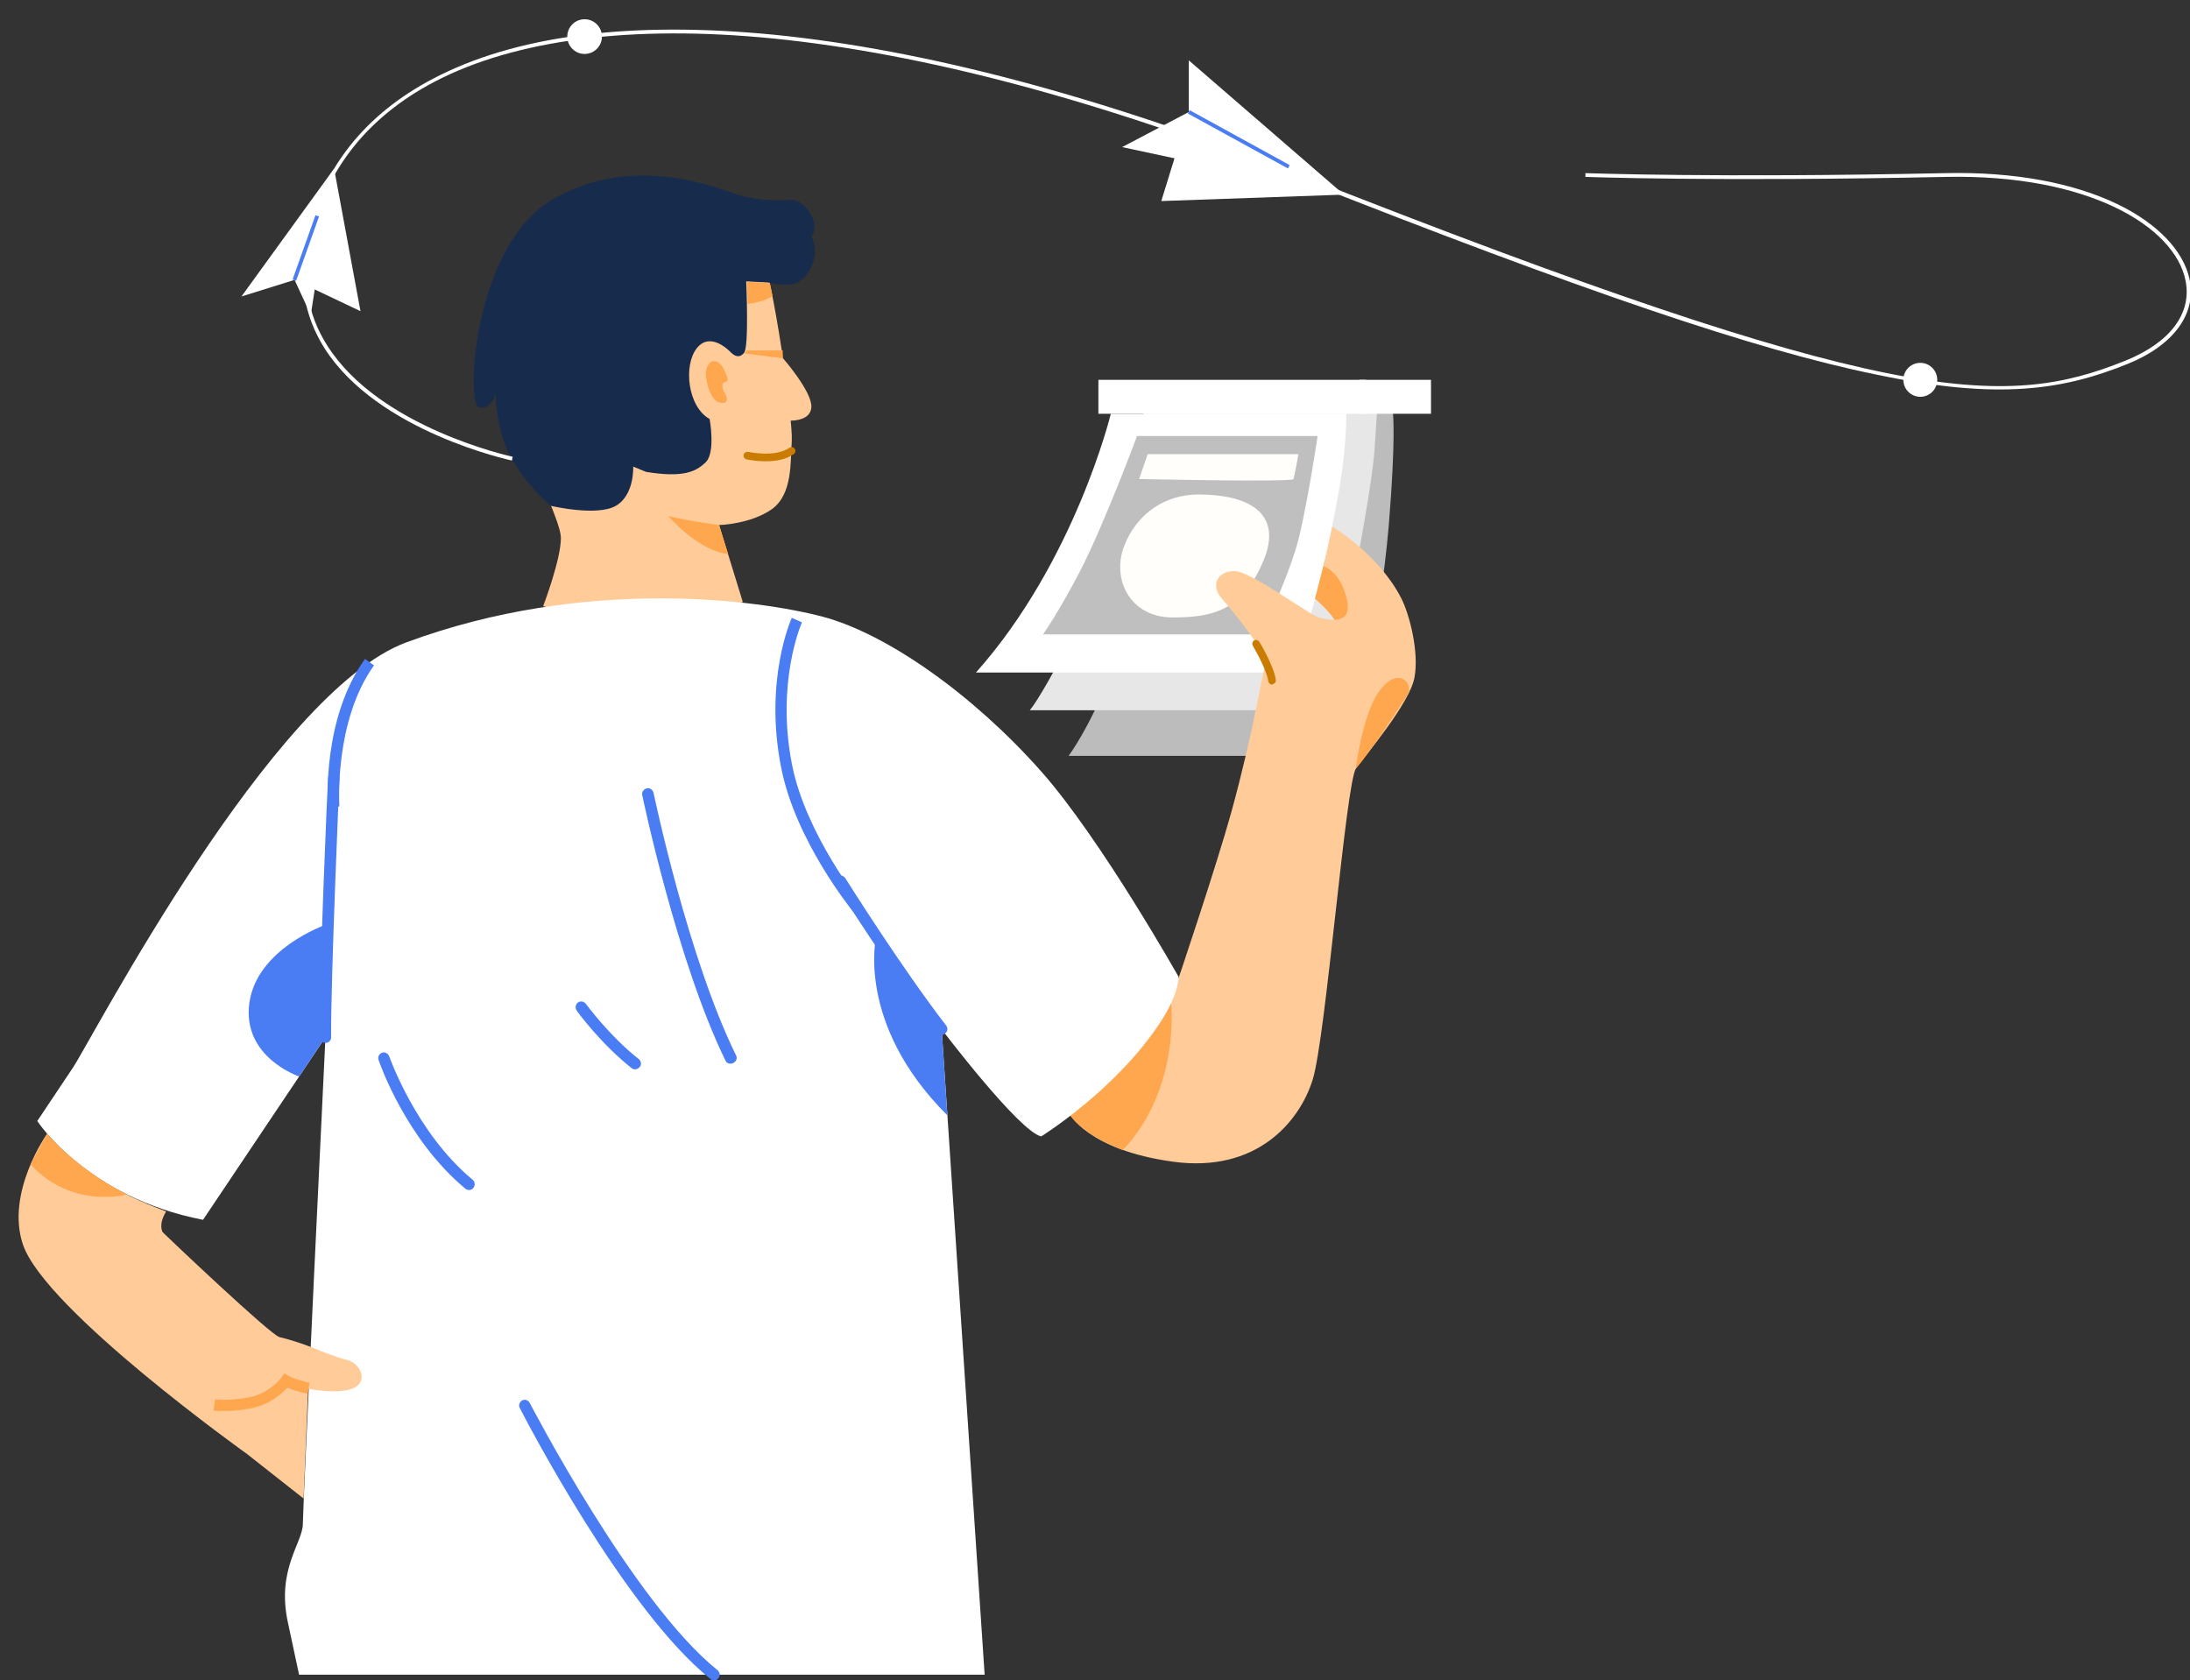 <svg width="288" height="221" viewBox="0 0 288 221" fill="none" xmlns="http://www.w3.org/2000/svg">
<rect x="0" y="0" width="288" height="221" fill="#333333" stroke="none"/>
<g clip-path="url(#clip0_1_1333)">
<path d="M146.229 88.4C146.229 88.4 143.505 95.246 140.532 99.413H177.684C177.684 99.413 181.498 82.596 182.638 69.053C183.579 57.594 183.183 54.37 183.183 54.37H156.978C156.978 54.419 151.926 77.387 146.229 88.4Z" fill="#BCBCBC"/>
<path d="M144.446 77.139C144.446 77.139 137.659 90.682 135.43 93.41H174.563C174.563 93.41 180.26 66.623 180.755 59.181C181.251 51.74 181.251 51.74 181.251 51.74H150.786C150.786 51.691 149.102 65.234 144.446 77.139Z" fill="#E7E7E7"/>
<path d="M146.08 54.419C146.08 54.419 141.375 73.816 128.347 88.45H169.858C169.858 88.45 173.474 79.52 176.149 64.142C177.139 58.338 177.04 54.419 177.04 54.419H146.08Z" fill="white"/>
<path d="M149.548 57.296C149.548 57.296 145.337 68.656 142.068 75.056C139.195 80.562 137.164 83.439 137.164 83.439H165.796C165.796 83.439 169.659 75.651 170.898 70.393C172.136 65.085 173.276 57.346 173.276 57.346H149.548V57.296Z" fill="#BFBFBF"/>
<path d="M147.864 71.732C146.13 76.097 148.557 81.207 154.204 81.207C159.554 81.207 163.418 80.264 166.142 73.766C168.867 67.267 163.864 65.035 157.622 65.035C153.313 65.035 149.597 67.416 147.864 71.732Z" fill="#FFFEFA"/>
<path d="M172.929 78.727C172.929 78.727 175.851 81.257 175.851 82.447C175.851 83.638 181.251 81.058 179.022 78.131C176.793 75.204 174.217 73.716 174.217 73.716L172.929 78.727Z" fill="#FFA74F"/>
<path d="M140.532 146.341C140.532 146.341 142.96 151.252 154.303 152.79C165.201 154.278 170.898 147.581 172.632 141.976C174.365 136.37 176.991 102.885 178.328 101.05C179.666 99.214 185.362 92.517 186.006 89.144C186.65 85.771 185.362 80.81 184.272 78.677C181.3 72.873 175.207 69.252 175.207 69.252L174.068 74.46C174.068 74.46 176.248 75.155 177.09 78.677C177.932 82.199 175.108 81.554 173.721 81.306C172.334 81.058 164.557 75.105 162.328 75.105C160.099 75.105 159.158 76.99 160.644 78.677C162.13 80.364 166.935 86.267 166.44 87.457C165.944 88.598 164.954 95.791 161.932 106.804C159.95 113.948 155.046 128.483 155.046 128.483C155.046 128.483 148.954 140.934 140.532 146.341Z" fill="#FFCC99"/>
<path d="M71.43 79.719C71.43 79.719 73.759 73.617 73.759 70.789C73.759 67.962 68.31 58.884 67.468 50.45C66.626 42.017 69.3 30.26 79.356 26.639C89.412 23.018 98.328 29.963 100.012 33.088C101.647 36.213 104.322 55.411 104.124 58.04C103.926 60.669 104.273 64.985 101.499 66.97C98.675 68.954 94.564 69.053 94.564 69.053L97.684 79.173C97.684 79.223 85.499 83.985 71.43 79.719Z" fill="#FFCC99"/>
<path d="M154.006 131.906C154.006 131.906 155.294 143.166 147.666 151.252C147.666 151.252 142.514 149.466 140.483 146.341L154.006 131.906Z" fill="#FFA74F"/>
<path d="M4.904 147.433C4.904 147.433 11.344 157.453 26.7 160.43L42.799 136.42C42.799 136.42 39.827 197.933 39.827 200.413C39.827 202.893 36.359 206.366 37.845 213.311C39.331 220.256 39.331 220.256 39.331 220.256H126.266H129.486L123.839 135.378C123.839 135.378 133.944 148.722 136.916 149.466C136.916 149.466 146.923 143.266 152.768 134.187C155.046 130.616 154.997 128.483 154.997 128.483C154.997 128.483 144.743 110.277 136.916 101.447C127.951 91.327 116.607 83.34 108.186 81.108C99.765 78.875 76.879 75.8 53.449 84.481C35.765 90.98 12.087 136.668 9.61 140.388C7.133 144.109 4.904 147.433 4.904 147.433Z" fill="white"/>
<path d="M42.799 137.164C42.403 137.164 42.056 136.817 42.056 136.42C41.957 128.532 43.096 102.588 43.145 102.34C43.145 101.943 43.492 101.596 43.938 101.645C44.334 101.645 44.681 101.992 44.632 102.439C44.632 102.687 43.492 128.631 43.542 136.469C43.542 136.817 43.245 137.164 42.799 137.164Z" fill="#4A7DF3"/>
<path d="M123.839 136.122C123.641 136.122 123.393 136.023 123.245 135.824C117.399 128.235 109.919 116.428 109.87 116.279C109.672 115.932 109.771 115.486 110.118 115.237C110.464 115.039 110.91 115.138 111.158 115.486C111.207 115.585 118.638 127.391 124.433 134.882C124.681 135.229 124.632 135.676 124.285 135.924C124.186 136.073 123.988 136.122 123.839 136.122Z" fill="#4A7DF3"/>
<path d="M96.049 139.892C95.752 139.892 95.504 139.743 95.406 139.495C89.015 126.399 84.508 104.82 84.458 104.572C84.359 104.175 84.656 103.778 85.052 103.679C85.449 103.58 85.845 103.877 85.944 104.274C85.994 104.473 90.452 125.903 96.793 138.801C96.991 139.148 96.842 139.595 96.446 139.793C96.297 139.892 96.148 139.892 96.049 139.892Z" fill="#4A7DF3"/>
<path d="M6.192 149.119C6.192 149.119 0.694 156.858 3.022 163.704C5.994 172.335 32.495 191.236 32.495 191.236L39.926 197.089L40.52 182.654C40.52 182.654 44.731 183.497 46.613 182.505C48.495 181.513 47.257 179.28 45.721 178.883C44.136 178.487 42.353 177.742 41.115 177.246C39.876 176.75 37.895 176.105 36.755 175.857C35.616 175.609 22.043 162.712 21.399 162.067C21.399 162.067 20.755 161.124 21.845 159.338C21.895 159.239 11.889 156.213 6.192 149.119Z" fill="#FFCC99"/>
<path d="M29.424 185.58C28.631 185.58 28.136 185.531 28.087 185.531L28.285 184.043C28.285 184.043 30.217 184.291 32.892 183.745C35.418 183.249 37.003 181.215 37.003 181.165L37.399 180.62L37.994 180.967C38.737 181.413 40.223 181.761 40.718 181.86L40.421 183.299C40.371 183.299 38.885 183.001 37.796 182.505C37.102 183.249 35.467 184.737 33.189 185.184C31.604 185.531 30.316 185.58 29.424 185.58Z" fill="#FFA74F"/>
<path d="M179.616 49.955H144.446V54.419H179.616V49.955Z" fill="white"/>
<path d="M188.186 49.955H178.774V54.419H188.186V49.955Z" fill="white"/>
<path d="M83.517 140.636C83.368 140.636 83.17 140.587 83.071 140.488C79.059 137.313 75.938 133.096 75.839 132.898C75.591 132.55 75.691 132.104 75.988 131.856C76.335 131.608 76.78 131.707 77.028 132.005C77.078 132.054 80.149 136.271 84.013 139.297C84.31 139.545 84.409 140.041 84.112 140.339C83.963 140.537 83.715 140.636 83.517 140.636Z" fill="#4A7DF3"/>
<path d="M61.721 156.511C61.573 156.511 61.375 156.461 61.226 156.362C53.399 149.863 49.932 139.843 49.783 139.396C49.635 138.999 49.882 138.602 50.229 138.454C50.625 138.305 51.022 138.553 51.17 138.9C51.22 138.999 54.687 148.97 62.167 155.171C62.464 155.419 62.514 155.915 62.266 156.213C62.118 156.411 61.919 156.511 61.721 156.511Z" fill="#4A7DF3"/>
<path d="M96.099 46.333C95.901 46.135 93.424 43.555 91.641 45.788C89.858 48.02 90.403 53.477 93.325 55.114C93.325 55.114 94.118 59.479 92.83 60.769C91.542 62.059 89.808 62.852 84.954 62.059L83.269 61.364C83.269 61.364 83.468 65.085 80.991 66.523C78.514 67.962 72.421 66.523 72.421 66.523C72.421 66.523 69.498 64.142 67.319 60.372C65.139 56.602 65.189 51.641 65.189 51.641C65.189 51.641 64.793 53.873 63.009 53.576C61.226 53.278 62.167 32.195 72.817 26.143C83.468 20.091 94.266 24.754 96.991 25.597C99.715 26.441 102.39 26.391 104.074 26.292C105.759 26.193 108.037 29.367 106.7 31.153C106.7 31.153 107.344 32.145 107.096 33.782C106.848 35.42 105.56 37.255 104.074 37.404C102.588 37.553 101.003 37.156 101.003 37.156L98.13 37.007C98.13 37.007 98.526 45.738 97.833 46.432C97.189 47.176 96.545 46.78 96.099 46.333Z" fill="#172B4D"/>
<path d="M103.629 55.312C103.629 55.312 106.601 55.56 106.7 53.526C106.799 51.492 102.935 47.077 102.935 47.077L103.629 55.312Z" fill="#FFCC99"/>
<path d="M100.656 60.67C99.319 60.67 98.279 60.422 98.18 60.422C97.932 60.372 97.734 60.074 97.783 59.826C97.833 59.578 98.13 59.38 98.378 59.429C98.427 59.429 101.895 60.223 103.827 58.884C104.074 58.735 104.371 58.785 104.52 59.033C104.669 59.281 104.619 59.578 104.371 59.727C103.331 60.471 101.895 60.67 100.656 60.67Z" fill="#C97C00"/>
<path d="M94.564 69.053C94.564 69.053 90.353 68.507 87.876 67.862C87.876 67.862 91.74 72.426 95.752 72.873L94.564 69.053Z" fill="#FFA74F"/>
<path d="M67.319 60.57C67.121 60.521 49.684 56.8 42.7 45.837C39.926 41.472 39.133 36.511 40.371 31.104C42.452 22.026 48.05 15.031 56.916 10.368C67.765 4.663 82.823 2.728 101.746 4.564C121.659 6.548 144.793 12.699 170.501 22.819C248.272 53.526 263.43 53.923 279.529 47.425C285.424 45.043 288.297 41.174 287.405 36.858C285.969 29.814 274.675 22.869 255.851 23.266C225.734 23.911 208.644 23.266 208.495 23.266V22.77C208.644 22.77 225.734 23.415 255.851 22.77C264.768 22.571 272.594 24.01 278.539 26.887C283.74 29.417 287.158 32.989 287.95 36.759C288.892 41.273 285.82 45.44 279.777 47.871C271.405 51.244 262.935 52.683 246.737 49.26C230.885 46.035 208.049 38.247 170.254 23.315C144.594 13.195 121.511 7.044 101.647 5.06C83.121 3.224 67.715 5.209 57.114 10.765C48.347 15.378 42.898 22.274 40.817 31.203C39.579 36.461 40.371 41.323 43.096 45.539C49.981 56.304 67.22 60.025 67.418 60.074L67.319 60.57Z" fill="white"/>
<path d="M156.334 14.733L147.567 19.347L176.743 25.597L156.334 14.733Z" fill="white"/>
<path d="M156.334 14.733V7.937L176.743 25.597L152.718 26.441L156.334 14.733Z" fill="white"/>
<path d="M156.447 14.491L156.209 14.926L169.369 22.153L169.607 21.718L156.447 14.491Z" fill="#4A7DF3"/>
<path d="M38.737 36.809L40.867 41.422L43.591 23.96L38.737 36.809Z" fill="white"/>
<path d="M43.938 22.174L31.752 38.991L38.737 36.809L47.406 40.926L43.938 22.174Z" fill="white"/>
<path d="M95.306 48.813C95.306 48.813 94.91 47.722 94.118 47.524C93.325 47.325 92.731 48.317 92.83 49.409C92.929 50.5 93.474 52.782 94.762 52.98C96.049 53.179 95.505 51.939 95.306 51.691C95.108 51.443 94.712 50.401 95.356 50.252C95.95 50.153 95.604 49.458 95.306 48.813Z" fill="#FFA74F"/>
<path d="M6.192 149.119C6.192 149.119 10.056 153.733 16.694 157.106C16.694 157.106 9.461 159.09 4.012 153.137L6.192 149.119Z" fill="#FFA74F"/>
<path d="M41.487 28.307L38.474 36.763L38.941 36.93L41.954 28.474L41.487 28.307Z" fill="#4A7DF3"/>
<path d="M93.919 221C93.771 221 93.573 220.95 93.474 220.851C82.081 211.773 68.904 186.275 68.359 185.184C68.161 184.836 68.31 184.39 68.656 184.191C69.003 183.993 69.449 184.142 69.647 184.489C69.796 184.737 83.269 210.781 94.365 219.661C94.662 219.909 94.762 220.405 94.464 220.702C94.365 220.901 94.118 221 93.919 221Z" fill="#4A7DF3"/>
<path d="M115.22 123.175C115.22 123.175 112.495 134.634 124.582 146.688L123.839 135.378L115.22 123.175Z" fill="#4A7DF3"/>
<path d="M42.799 121.637C42.799 121.637 33.783 124.762 32.793 131.906C31.802 139.049 39.331 141.579 39.331 141.579L42.799 136.42V121.637Z" fill="#4A7DF3"/>
<path d="M112.149 119.851C111.851 119.454 104.619 110.525 102.737 101C100.458 89.591 103.975 81.604 104.124 81.257L105.461 81.852C105.412 81.951 101.994 89.739 104.173 100.653C106.006 109.781 113.189 118.76 113.288 118.859L112.149 119.851Z" fill="#4A7DF3"/>
<path d="M43.145 106.209C43.096 105.713 42.353 94.502 48 86.664L49.189 87.507C43.889 94.899 44.632 105.961 44.632 106.06L43.145 106.209Z" fill="#4A7DF3"/>
<path d="M101.251 37.255L101.598 38.942C101.598 38.942 100.706 39.636 98.328 39.983L98.229 37.057L101.251 37.255Z" fill="#FFA74F"/>
<path d="M97.932 46.482L102.935 47.127V46.085H98.18L97.932 46.482Z" fill="#FFA74F"/>
<path d="M150.935 59.727H170.749C170.749 59.727 170.254 62.555 170.105 63.001C169.957 63.448 149.796 63.001 149.796 63.001L150.935 59.727Z" fill="#FFFEFA"/>
<path d="M167.282 90.037C167.034 90.037 166.836 89.839 166.786 89.591C166.638 88.301 165.251 85.771 164.755 84.927C164.607 84.68 164.706 84.382 164.904 84.233C165.152 84.084 165.449 84.183 165.598 84.382C165.697 84.531 167.579 87.706 167.777 89.442C167.827 89.69 167.629 89.938 167.331 89.987C167.331 90.037 167.331 90.037 167.282 90.037Z" fill="#C97C00"/>
<path d="M178.279 101.099C178.279 101.099 179.17 94.154 181.251 91.079C183.331 88.003 185.511 89.095 185.313 91.079C185.313 91.029 180.26 98.966 178.279 101.099Z" fill="#FFA74F"/>
<path d="M252.533 52.187C253.764 52.187 254.762 51.187 254.762 49.955C254.762 48.722 253.764 47.722 252.533 47.722C251.301 47.722 250.303 48.722 250.303 49.955C250.303 51.187 251.301 52.187 252.533 52.187Z" fill="white"/>
<path d="M76.879 7.094C78.138 7.094 79.158 6.072 79.158 4.812C79.158 3.552 78.138 2.53 76.879 2.53C75.621 2.53 74.601 3.552 74.601 4.812C74.601 6.072 75.621 7.094 76.879 7.094Z" fill="white"/>
</g>
<defs>
<clipPath id="clip0_1_1333">
<rect width="288" height="221" fill="white"/>
</clipPath>
</defs>
</svg>
